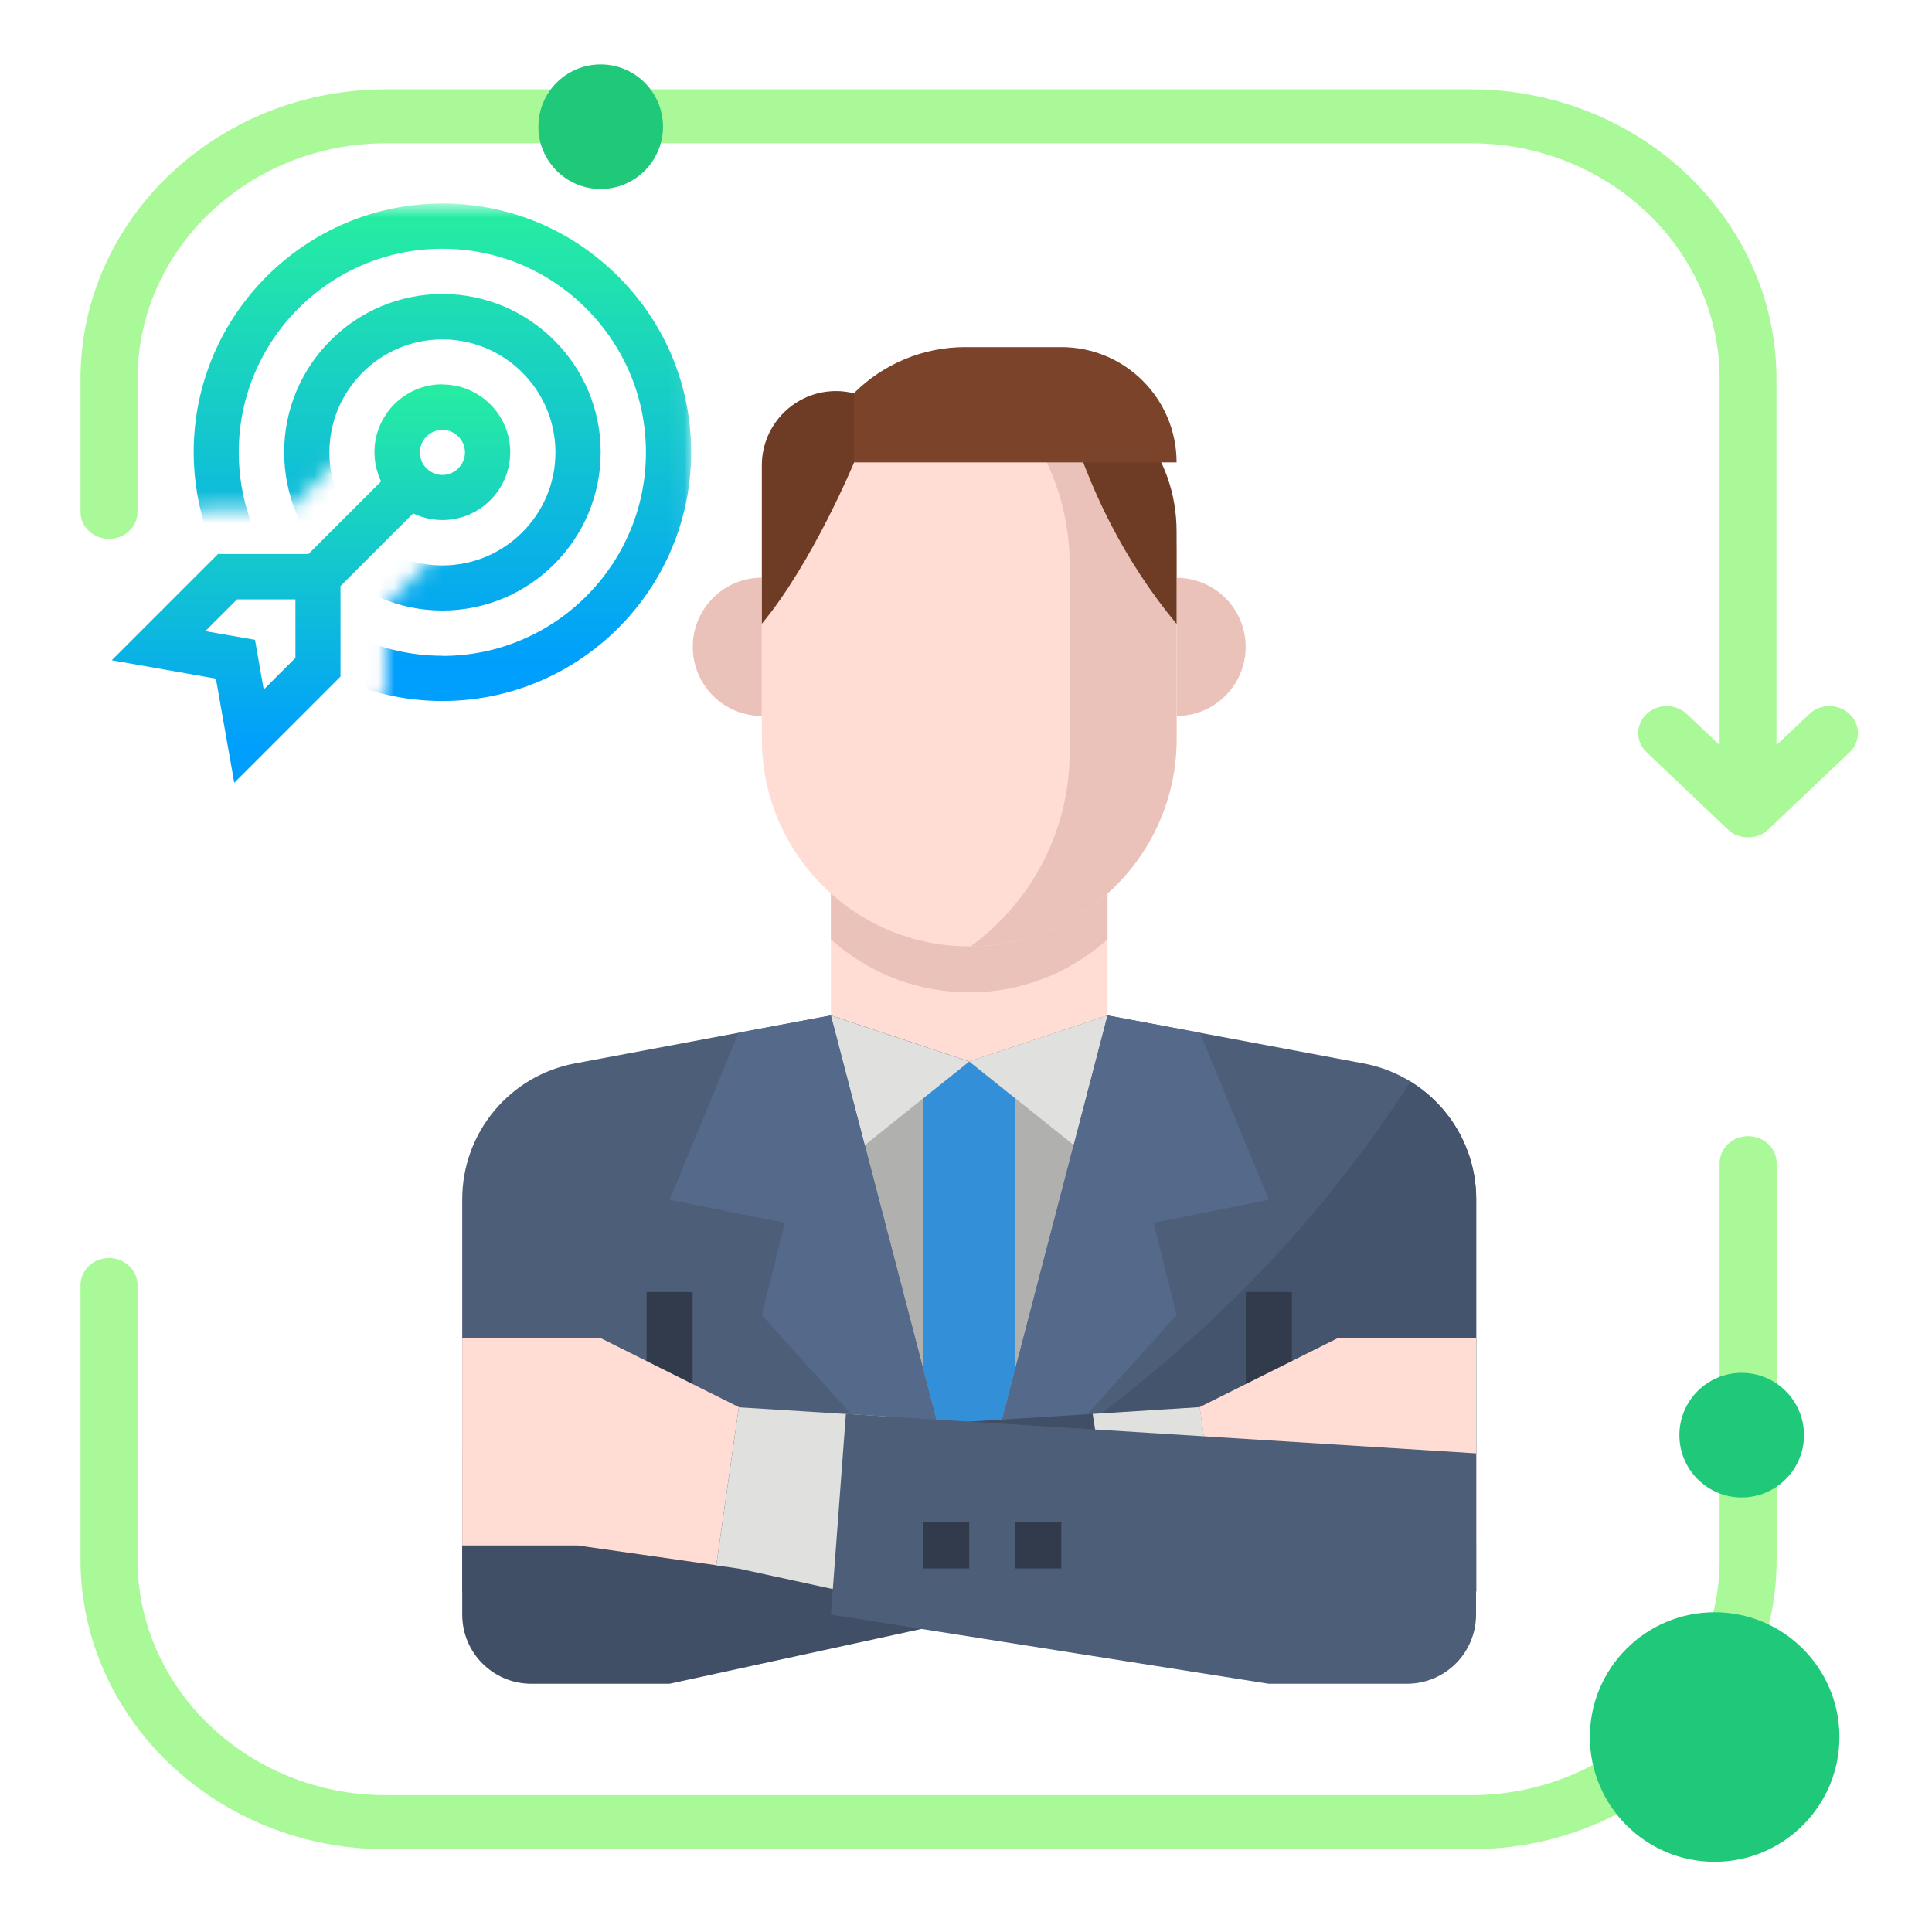 <svg width="120" height="120" viewBox="0 0 120 120" fill="none" xmlns="http://www.w3.org/2000/svg">
<path d="M5 23.54V31.79C5 32.72 5.79 33.47 6.77 33.47C7.75 33.47 8.54 32.72 8.54 31.79V23.54C8.54 15.47 15.46 8.9 23.97 8.9H91.38C99.89 8.9 106.81 15.47 106.81 23.54V46.28L104.77 44.35C104.08 43.69 102.96 43.69 102.27 44.35C101.58 45.01 101.58 46.07 102.27 46.72L107.32 51.52C107.97 52.18 109.21 52.17 109.84 51.51L114.88 46.73C115.23 46.4 115.4 45.97 115.4 45.54C115.4 45.11 115.23 44.68 114.88 44.35C114.19 43.69 113.07 43.69 112.38 44.35L110.34 46.28V23.55C110.34 13.62 101.83 5.55 91.37 5.55H23.97C13.51 5.54 5 13.62 5 23.54Z" fill="#A9F998"/>
<path d="M110.35 72.25V96.86C110.35 106.79 101.84 114.86 91.38 114.86H23.97C13.51 114.86 5 106.78 5 96.86V79.82C5 78.89 5.79 78.14 6.77 78.14C7.75 78.14 8.54 78.89 8.54 79.82V96.86C8.54 104.93 15.46 111.5 23.97 111.5H91.38C99.89 111.5 106.81 104.93 106.81 96.86V72.25C106.81 71.32 107.6 70.57 108.58 70.57C109.56 70.57 110.35 71.32 110.35 72.25Z" fill="#A9F998"/>
<path d="M73.08 63.88V71.66H47.32V63.88L51.61 63.07V50.19H68.79V63.07L73.08 63.88Z" fill="#FFDDD4"/>
<path d="M91.69 74.49V98.85H28.71V74.49C28.71 70.36 31.65 66.81 35.71 66.05L51.61 63.07L60.2 65.93L68.79 63.07L84.69 66.05C88.75 66.81 91.7 70.36 91.69 74.49Z" fill="#4D5E78"/>
<path d="M91.69 74.49V98.85H50.03C65.09 91.75 78.44 81.49 87.61 67.18C90.15 68.74 91.69 71.51 91.69 74.49Z" fill="#44546C"/>
<path d="M51.61 63.07L60.2 95.99L68.79 63.07L60.2 65.93L51.61 63.07Z" fill="#B0B0AE"/>
<path d="M68.79 63.07L60.2 65.93L66.69 71.12L68.79 63.07Z" fill="#E0E0DE"/>
<path d="M60.2 65.94L51.61 63.08L53.71 71.13L60.2 65.94Z" fill="#E0E0DE"/>
<path d="M63.06 85.02V68.23L60.2 65.94L57.34 68.23V85.02L60.2 95.99L63.06 85.02Z" fill="#348FD9"/>
<path d="M48.75 75.95L47.32 81.68L60.2 95.99L51.61 63.07L45.88 64.14L41.59 74.52L48.75 75.95Z" fill="#556A8A"/>
<path d="M71.65 75.95L73.08 81.68L60.2 95.99L68.79 63.07L74.52 64.14L78.81 74.52L71.65 75.95Z" fill="#556A8A"/>
<path d="M40.16 80.25H43.02V97.43H40.16V80.25Z" fill="#313B4C"/>
<path d="M77.38 80.25H80.24V97.43H77.38V80.25Z" fill="#313B4C"/>
<path d="M83.1 83.11H91.69V95.99H84.53L75.91 97.22L74.51 87.4L83.1 83.11Z" fill="#FFDDD4"/>
<path d="M67.86 87.82L69.5 98.51L41.59 104.58H33C30.63 104.58 28.71 102.66 28.71 100.29V90.27L67.86 87.82Z" fill="#404F66"/>
<path d="M75.92 97.22L74.52 97.42L69.51 98.51L67.87 87.82L74.52 87.4L75.92 97.22Z" fill="#E0E0DE"/>
<path d="M37.3 83.11H28.71V95.99H35.87L44.49 97.22L45.89 87.4L37.3 83.11Z" fill="#FFDDD4"/>
<path d="M55.66 88.02L54.85 99.38L45.89 97.43L44.49 97.23L45.89 87.41L55.66 88.02Z" fill="#E0E0DE"/>
<path d="M52.54 87.82L51.61 100.29L78.8 104.58H87.39C89.76 104.58 91.68 102.66 91.68 100.29V90.27L52.53 87.82H52.54Z" fill="#4D5E78"/>
<path d="M57.34 94.56H60.2V97.42H57.34V94.56Z" fill="#313B4C"/>
<path d="M63.06 94.56H65.92V97.42H63.06V94.56Z" fill="#313B4C"/>
<path d="M68.79 58.34V50.19H51.61V58.34C56.49 62.74 63.91 62.74 68.79 58.34Z" fill="#EAC2B9"/>
<path d="M73.08 35.88V44.47C75.45 44.47 77.37 42.55 77.37 40.18C77.37 37.81 75.45 35.89 73.08 35.89V35.88Z" fill="#EAC2B9"/>
<path d="M47.32 35.88C44.95 35.88 43.03 37.8 43.03 40.18C43.03 42.55 44.95 44.47 47.32 44.47V35.88Z" fill="#EAC2B9"/>
<path d="M73.08 34.45V45.9C73.08 52.98 67.36 58.74 60.28 58.78H60.2C53.09 58.78 47.32 53.01 47.32 45.9V34.45C47.32 27.34 53.09 23 60.2 23H60.28C63.81 23.02 67 24.1 69.31 26.06C71.64 28.03 73.08 30.9 73.08 34.45Z" fill="#FFDDD4"/>
<path d="M73.08 34.45V45.9C73.08 52.98 67.36 58.74 60.28 58.78C64.15 55.98 66.45 51.48 66.44 46.7V35.08C66.44 30.3 64.15 25.81 60.28 23C63.81 23.02 67 24.1 69.31 26.06C71.64 28.03 73.08 30.9 73.08 34.45Z" fill="#EAC2B9"/>
<path d="M73.08 38.74V33.01C73.08 28.27 69.88 24.42 65.92 24.42L66.17 25.33C67.57 30.38 69.94 34.97 73.07 38.74H73.08Z" fill="#6E3C24"/>
<path d="M47.32 38.74V28.9C47.32 26.36 49.38 24.29 51.93 24.29C52.31 24.29 52.68 24.34 53.05 24.43V28.72C53.05 28.72 50.46 34.97 47.32 38.74Z" fill="#6E3C24"/>
<path d="M53.04 28.72H73.08C73.08 24.77 69.88 21.56 65.92 21.56H59.95C57.36 21.56 54.87 22.59 53.04 24.42V28.71V28.72Z" fill="#7A432A"/>
<path fill-rule="evenodd" clip-rule="evenodd" d="M98.75 107.89C98.75 112.17 102.22 115.64 106.5 115.64C110.78 115.64 114.25 112.17 114.25 107.89C114.25 103.61 110.78 100.14 106.5 100.14C102.22 100.14 98.75 103.61 98.75 107.89Z" fill="#1FC979"/>
<path fill-rule="evenodd" clip-rule="evenodd" d="M33.44 7.87C33.44 10.01 35.18 11.74 37.31 11.74C39.44 11.74 41.18 10 41.18 7.87C41.18 5.74 39.45 4 37.31 4C35.17 4 33.44 5.73 33.44 7.87Z" fill="#1FC979"/>
<path fill-rule="evenodd" clip-rule="evenodd" d="M104.31 89.14C104.31 91.28 106.05 93.01 108.18 93.01C110.31 93.01 112.05 91.27 112.05 89.14C112.05 87.01 110.32 85.27 108.18 85.27C106.04 85.27 104.31 87 104.31 89.14Z" fill="#1FC979"/>
<mask id="mask0_1994_740" style="mask-type:luminance" maskUnits="userSpaceOnUse" x="6" y="12" width="37" height="38">
<path d="M12.39 31.61H18.01L25.08 24.53L31.04 30.49L23.97 37.57V43.19L17.98 49.17H42.93V12.64H6.4V37.59L12.39 31.61Z" fill="white"/>
</mask>
<g mask="url(#mask0_1994_740)">
<path d="M27.48 12.64C31.6 12.64 35.48 14.25 38.4 17.17C41.32 20.09 42.93 23.97 42.93 28.09C42.93 36.61 36 43.54 27.48 43.54C22.75 43.54 18.34 41.41 15.39 37.7C13.22 34.98 12.03 31.57 12.03 28.09C12.03 19.57 18.96 12.64 27.48 12.64ZM27.48 40.74C34.45 40.74 40.12 35.07 40.12 28.1C40.12 24.73 38.8 21.56 36.41 19.16C34.02 16.77 30.85 15.45 27.47 15.45C20.5 15.45 14.83 21.12 14.83 28.09C14.83 30.97 15.78 33.69 17.58 35.95C20 38.99 23.61 40.73 27.48 40.73V40.74ZM27.48 18.26C32.9 18.26 37.31 22.67 37.31 28.09C37.31 33.51 32.9 37.92 27.48 37.92C22.06 37.92 17.65 33.51 17.65 28.09C17.65 22.67 22.06 18.26 27.48 18.26ZM27.48 35.12C31.35 35.12 34.5 31.97 34.5 28.1C34.5 24.23 31.35 21.08 27.48 21.08C23.61 21.08 20.46 24.23 20.46 28.1C20.46 31.97 23.61 35.12 27.48 35.12Z" fill="url(#paint0_linear_1994_740)"/>
</g>
<path d="M27.48 23.88C29.8 23.88 31.69 25.77 31.69 28.09C31.69 30.41 29.8 32.3 27.48 32.3C26.83 32.3 26.21 32.15 25.66 31.89L21.15 36.4V42.02L14.55 48.62L13.41 42.15L6.94 41.01L13.54 34.41H19.16L23.67 29.9C23.41 29.35 23.26 28.73 23.26 28.08C23.26 25.76 25.15 23.87 27.47 23.87L27.48 23.88ZM27.48 29.5C28.25 29.5 28.88 28.87 28.88 28.1C28.88 27.33 28.25 26.7 27.48 26.7C26.71 26.7 26.08 27.33 26.08 28.1C26.08 28.87 26.71 29.5 27.48 29.5ZM18.35 37.23H14.72L12.75 39.2L15.84 39.74L16.38 42.83L18.35 40.86V37.23Z" fill="url(#paint1_linear_1994_740)"/>
<defs>
<linearGradient id="paint0_linear_1994_740" x1="28.96" y1="41.47" x2="28.96" y2="10.434" gradientUnits="userSpaceOnUse">
<stop stop-color="#009EFD"/>
<stop offset="1" stop-color="#2AF598"/>
</linearGradient>
<linearGradient id="paint1_linear_1994_740" x1="20.782" y1="46.559" x2="20.782" y2="21.68" gradientUnits="userSpaceOnUse">
<stop stop-color="#009EFD"/>
<stop offset="1" stop-color="#2AF598"/>
</linearGradient>
</defs>
</svg>
